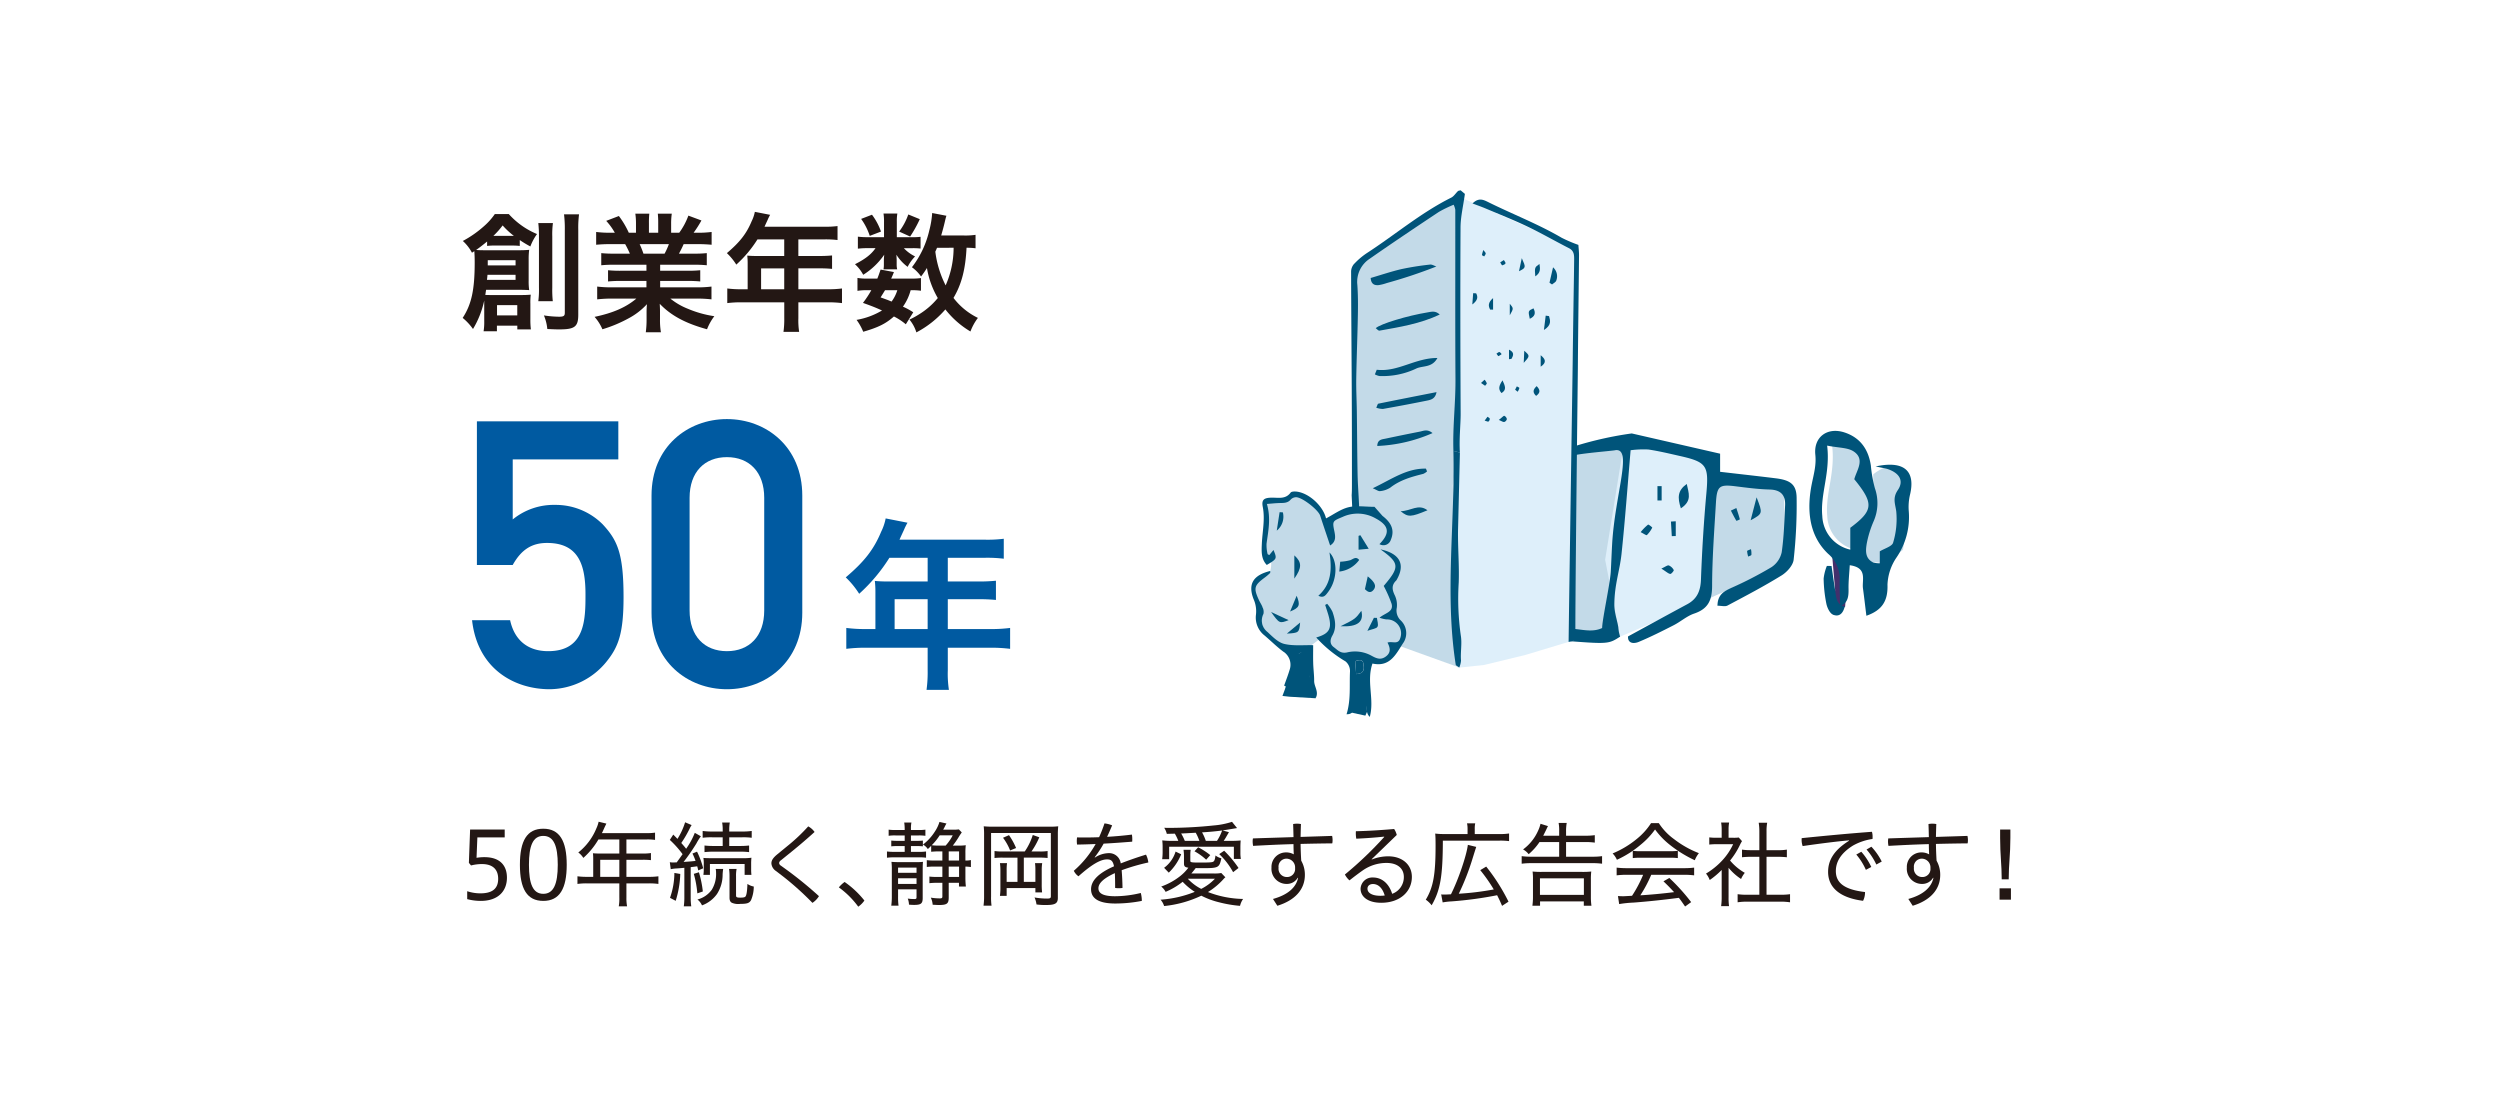 <svg xmlns="http://www.w3.org/2000/svg" xmlns:xlink="http://www.w3.org/1999/xlink" width="670" height="300" viewBox="0 0 670 300">
  <rect x="0" y="0" width="670" height="300" fill="#808080" stroke="none"/>
  <defs>
    <clipPath id="clip-img_pac01-sp">
      <rect width="670" height="300"/>
    </clipPath>
  </defs>
  <g id="img_pac01-sp" clip-path="url(#clip-img_pac01-sp)">
    <rect width="670" height="300" fill="#fff"/>
    <rect id="長方形_19" data-name="長方形 19" width="670" height="300" fill="#fff"/>
    <g id="グループ_578" data-name="グループ 578" transform="translate(-40.427 -1189.496)">
      <g id="グループ_581" data-name="グループ 581">
        <g id="グループ_578-2" data-name="グループ 578">
          <path id="パス_2262" data-name="パス 2262" d="M457.829,1360.268l16.787-.147,2.041-51.177-16.3,2.543Z" fill="#c3dae8"/>
          <path id="パス_2263" data-name="パス 2263" d="M496.681,1350.688l22.353-10.112-.532-19.692-20.224-2.661Z" fill="#c3dae8"/>
          <path id="パス_2264" data-name="パス 2264" d="M474.616,1360.121l22.065-9.433,2.129-36.723-22.885-7.451-5.322,33Z" fill="#deeffa"/>
          <path id="パス_2265" data-name="パス 2265" d="M531.275,1336.318l.962,11.3-.552,6.607,3.227-2.14,1.153-13.109Z" fill="#43306c"/>
          <path id="パス_2266" data-name="パス 2266" d="M542.452,1316.627s4.789-4.258,8.515-1.065-.532,8.516-.532,8.516l1.064,4.79-1.064,7.983-4.889,3.61-4.159-.417-3.751-3.237,2.687-5.811,2.661-5.854-.532-3.725Z" fill="#c3dae8"/>
          <path id="パス_2267" data-name="パス 2267" d="M531.431,1308.92c.9,7.313-1.865,12.872-1.3,18.882a9.606,9.606,0,0,0,7.507,9.005v-5.859c6.211-4.649,6.389-6.482,1.07-13.018.6-2.348,2.979-5.324-.141-7.428C536.955,1309.415,534.523,1309.548,531.431,1308.92Z" fill="#c3dae8"/>
          <path id="パス_2268" data-name="パス 2268" d="M458.544,1331.826c.068-2.012.152-3.331,0-7.867l.452-7.189c-.068-2.238-.539-5.19-.25-6.456a94.9,94.9,0,0,1,18.994-4.657l23.676,5.427v4.855c5.143.6,10.026,1.137,14.9,1.741,3.953.489,5.553,1.645,5.607,5.222a132.352,132.352,0,0,1-.8,16.595c-.17,1.53-1.788,3.323-3.226,4.211-4.7,2.9-9.61,5.48-14.5,8.073-.649.344-1.639.047-2.689.047.051-3.028,1.8-3.9,3.811-4.822a98.648,98.648,0,0,0,10.663-5.511,6.421,6.421,0,0,0,2.74-3.99c.6-4.152.722-8.38.912-12.583.126-2.791-1.217-4.157-4.153-4.233-3.048-.079-6.094-.489-9.127-.867-4.314-.538-4.988-.1-5.255,4.391-.443,7.455-1.01,14.918-1.026,22.379-.009,3.829-1.126,6.1-4.815,7.343-1.954.659-3.607,2.162-5.48,3.12-3.065,1.569-6.15,3.12-9.322,4.449-1.615.677-3.018.276-2.921-1.439,5.513-3,10.683-5.846,15.878-8.638,2.66-1.43,3.556-3.593,3.669-6.589.288-7.646.741-15.3,1.434-22.914s.191-8.588-7.076-10.223c-2.8-.631-5.6-1.311-8.44-1.738a26.178,26.178,0,0,0-4.768.195c-.818,9.538-1.474,18.678-2.437,27.786-.479,4.528-1.91,8.243-1.923,13.642-.005,2.1.74,4.1,1.054,5.968a10.452,10.452,0,0,0,.488,2.567c-3.115,1.989-3.117,2.014-15.072,1.093-1.093-.084-2.141-.75-3.985-1.432,4.934-3.994,9.735.166,14.244-1.978,0-2.172,2.136-11.893,2.317-15.117.139-2.483.221-4.97.366-7.452.791-13.556,5.72-26.184.607-25.042-2.234.3-11.817,1.03-11.829,1.757-.219,12.627-.338,5-.607,17.622-.1,4.762-1.622,22.616-1.977,27.369-.026.34-.792.624-1.483,1.132-1.056-1.284.352-13.5.624-16.21Z" fill="#00547a"/>
          <path id="パス_2269" data-name="パス 2269" d="M533.58,1352.089c-.05-2.274-.165-4.549-.133-6.821a8.755,8.755,0,0,0-3.071-7.343c-5.327-5.041-5.742-12.131-4.357-18.905.532-2.6,1.2-4.9.915-7.657-.493-4.767,3.237-7.459,7.781-5.982,4.263,1.386,6.435,4.527,7.1,8.847a35.39,35.39,0,0,0,1.078,6.107,12.053,12.053,0,0,1-.358,8.918,28.1,28.1,0,0,0-1.832,5.976c-.3,1.837-.46,3.935,1.734,5a6.171,6.171,0,0,0,1.772.229v-3.2c1.3-.8,3.3-1.329,3.573-2.329a21.853,21.853,0,0,0,.845-8.353c-.271-2.061-1.055-3.57.413-5.733,1.685-2.481.445-4.519-2.565-5.586-.717-.254-1.494-.342-3.385-.757,7.784-1.674,10.731,1.307,9.21,7.621a14.224,14.224,0,0,0-.321,4.394,19.246,19.246,0,0,1-3.254,12.343,13.855,13.855,0,0,0-2.453,7.337c.143,4.282-1.371,6.831-5.654,8.326-.313-2.522-.585-4.926-.914-7.322-.314-2.286,1.308-5.55-3.542-6.225-.13,2.284-.361,4.3-.327,6.318.035,2.036-.111,3.848-2.349,4.684ZM528.8,1327.8a9.607,9.607,0,0,0,7.507,9.005v-5.859c6.211-4.649,6.389-6.482,1.07-13.018.6-2.348,2.98-5.324-.141-7.428-1.61-1.087-4.042-.954-7.134-1.582C531,1316.233,528.234,1321.792,528.8,1327.8Z" fill="#00547a"/>
          <path id="パス_2270" data-name="パス 2270" d="M534.912,1352.089c-2.484-.533-2.377-2.635-2.675-4.466-.348-2.142-.642-4.293-.959-6.44l-1.251-.022a12.865,12.865,0,0,0-.863,3.388,36.967,36.967,0,0,0,.728,6.738c.228,1.092.918,2.575,1.793,2.942,1.756.736,2.771-.53,3.137-2.254Z" fill="#00547a"/>
          <path id="パス_2271" data-name="パス 2271" d="M490.9,1325.734c3.123-2.073,2.05-4.12,1.579-6.541C490.023,1320.94,489.954,1322.822,490.9,1325.734Z" fill="#00547a"/>
          <path id="パス_2272" data-name="パス 2272" d="M509.594,1328.928c3.29-1.8,3.29-1.8,1.6-6.147C510.542,1325.285,510.16,1326.755,509.594,1328.928Z" fill="#00547a"/>
          <path id="パス_2273" data-name="パス 2273" d="M485.748,1323.628v-3.847l-1.123-.007v3.846Z" fill="#00547a"/>
          <path id="パス_2274" data-name="パス 2274" d="M504.3,1326.336c.479.921.944,1.85,1.476,2.739a3.372,3.372,0,0,0,.935-.4c-.269-1.022-.616-2.023-.946-3.029Z" fill="#00547a"/>
          <path id="パス_2275" data-name="パス 2275" d="M488.241,1329.269q.113,1.953.224,3.906l1.066-.012V1329.2Z" fill="#00547a"/>
          <path id="パス_2276" data-name="パス 2276" d="M480.126,1332.112c.757.374,1.519.922,1.662.791a7.564,7.564,0,0,0,1.442-2.005c.032-.06-.964-.9-1.129-.8A12.8,12.8,0,0,0,480.126,1332.112Z" fill="#00547a"/>
          <path id="パス_2277" data-name="パス 2277" d="M485.67,1341.879c1.386.872,1.867,1.37,2.4,1.43.285.032,1.007-.882.923-1.032a2.67,2.67,0,0,0-1.312-1.242C487.31,1340.915,486.745,1341.4,485.67,1341.879Z" fill="#00547a"/>
          <path id="パス_2278" data-name="パス 2278" d="M509.681,1336.667c-.485.232-1.027.369-1.029.514a6.655,6.655,0,0,0,.289,1.483c.3-.159.822-.274.864-.485A5.292,5.292,0,0,0,509.681,1336.667Z" fill="#00547a"/>
        </g>
        <g id="グループ_579" data-name="グループ 579">
          <path id="パス_2279" data-name="パス 2279" d="M431.286,1242.147l31.207,13.8-.3,105.158-12.9,3.9-11.1,2.7-7.12.758Z" fill="#deeffa"/>
          <path id="パス_2280" data-name="パス 2280" d="M404.28,1358.573l27.23,9.813-1.724-48.822,1.282-8.844.519-1.058-.3-67.515-28.058,18.2-.148,56.218Z" fill="#c3dae8"/>
          <path id="パス_2281" data-name="パス 2281" d="M460.816,1361.535c0-2.752,1.078-73.141,1.1-75.614.049-4.641.125-9.281.194-13.921.063-4.319.147-8.637.188-12.956.012-1.19-.028-2.342-1.365-3.024-3.75-1.912-7.4-4.023-11.2-5.836-3.695-1.765-7.517-3.266-11.292-4.865-1.017-.43-2.062-.793-3.377-1.294,1.617-1.625,2.909-1.006,4.153-.388,6.551,3.254,13.406,5.881,19.744,9.583a38.459,38.459,0,0,0,4.476,1.911c.058.9.18,1.865.171,2.826-.1,10.155-.242,20.31-.317,30.464-.011,1.436-.829,70.789-.636,72.688Z" fill="#00547a"/>
          <path id="パス_2282" data-name="パス 2282" d="M431.683,1310.776c-.268-3.321.217-7.536.2-10.416-.081-16.64-.12-33.28-.031-49.92.016-2.842.718-5.681,1.166-8.98l-1.141-.964c-.333.095-.584.093-.718.217-.613.574-1.088,1.392-1.8,1.747-8.169,4.071-15.106,10.012-22.714,14.931a19.187,19.187,0,0,0-3.42,2.955,3.137,3.137,0,0,0-.7,2c.023,10.248.115,20.5.164,30.746q.062,12.627.053,25.255c0,1.38.016,2.755-.07,3.862l.143,3.223c-.109,12.162,2.653,30.317-.357,33.373,1.54.633,2.226-.357,2.8-1.707,1.32-3.1-.507-23.2-.606-32.393-.152-3.066-.352-5.741-.4-8.42-.1-5.5-.122-11.009-.195-16.513-.038-2.912-.2-5.826-.157-8.736.093-5.725.331-11.446.435-17.171.05-2.7.047-5.4-.147-8.093a7.382,7.382,0,0,1,3.351-6.952c6.111-4.262,12.3-8.407,18.508-12.535a33.129,33.129,0,0,1,3.962-1.923,5.471,5.471,0,0,1,.435,1.336c.019,15.125-.047,30.251.049,45.375.042,6.572-.773,12.7-.551,19.271" fill="#00547a"/>
          <path id="パス_2283" data-name="パス 2283" d="M431.683,1310.776l-1.745-.431c.459,19.261-2.351,38.33.628,57.3.034.215.453.369.944.744a6.334,6.334,0,0,0,.471-1.83c-.193-2.253.314-4.514-.058-6.743a70.062,70.062,0,0,1-.56-14.175c.169-4.628-.245-9.279-.186-13.913Z" fill="#00547a"/>
          <path id="パス_2284" data-name="パス 2284" d="M407.767,1263.995c.1,1.553.924,2.037,2.147,1.911a12.4,12.4,0,0,0,2.179-.556,134.2,134.2,0,0,0,13.283-4.432c-.567-.184-1.16-.581-1.7-.514a76.268,76.268,0,0,0-7.613,1.2C413.289,1262.249,410.576,1263.174,407.767,1263.995Z" fill="#00547a"/>
          <path id="パス_2285" data-name="パス 2285" d="M409.128,1277.447c.344.247.705.716.973.668,5.4-.971,10.845-1.811,16.18-4.317-1.168-1.115-2.232-.753-3.209-.594C417.678,1274.082,410.342,1276.288,409.128,1277.447Z" fill="#00547a"/>
          <path id="パス_2286" data-name="パス 2286" d="M425.413,1294.582c-5.374,1.057-10.491,2.057-15.6,3.1-.185.037-.278.523-.553,1.082a5.651,5.651,0,0,0,1.783.332q5.886-1.039,11.747-2.223C423.879,1296.654,425.091,1296.409,425.413,1294.582Z" fill="#00547a"/>
          <path id="パス_2287" data-name="パス 2287" d="M408.894,1289.832a4.586,4.586,0,0,0,1.188.437,20.924,20.924,0,0,0,9.977-2.041c1.75-.766,4.169-.151,5.6-2.794-5.942-.027-10.641,3.835-16.263,3.153Z" fill="#00547a"/>
          <path id="パス_2288" data-name="パス 2288" d="M422.579,1315.091c-5.193-.126-9.267,2.9-14.255,5.255,1.007.419,1.527.845,1.962.772a6.15,6.15,0,0,0,2.724-.924c2.628-2.063,5.709-2.916,8.848-3.7a3.827,3.827,0,0,0,1.015-.656Z" fill="#00547a"/>
          <path id="パス_2289" data-name="パス 2289" d="M424.349,1305.563c-1.4-1.153-2.432-.582-3.41-.391q-4.587.9-9.159,1.873c-.99.21-2.2.224-2.246,1.972A40.947,40.947,0,0,0,424.349,1305.563Z" fill="#00547a"/>
          <path id="パス_2290" data-name="パス 2290" d="M415.8,1326.5c2.026,1.663,2.729,1.6,7.192-.25C420.539,1324.4,418.548,1326.461,415.8,1326.5Z" fill="#00547a"/>
          <path id="パス_2291" data-name="パス 2291" d="M456.375,1265.739c.4-.355,1.033-.649,1.14-1.076a3.188,3.188,0,0,0-.871-3.523c-.377,1.628-.665,2.875-.954,4.122Z" fill="#00547a"/>
          <path id="パス_2292" data-name="パス 2292" d="M450.406,1274.931c1.372-.634,1.669-1.5.994-2.8C449.946,1272.806,449.946,1272.806,450.406,1274.931Z" fill="#00547a"/>
          <path id="パス_2293" data-name="パス 2293" d="M451.879,1263.563c1.557-1.039,1.281-2.127,1.127-3.326C451.7,1261.16,451.7,1261.16,451.879,1263.563Z" fill="#00547a"/>
          <path id="パス_2294" data-name="パス 2294" d="M448.93,1283.5c-.041.925-.082,1.849-.143,3.244C450.474,1284.875,450.474,1284.875,448.93,1283.5Z" fill="#00547a"/>
          <path id="パス_2295" data-name="パス 2295" d="M443.1,1291.426c-.948,1.442-1.238,2.325-.271,3.418C444.291,1293.929,443.787,1292.964,443.1,1291.426Z" fill="#00547a"/>
          <path id="パス_2296" data-name="パス 2296" d="M448.268,1258.683l-.753,3.507C449.4,1261.223,449.4,1261.223,448.268,1258.683Z" fill="#00547a"/>
          <path id="パス_2297" data-name="パス 2297" d="M454.674,1274.085c-.133,1.074-.265,2.147-.476,3.849,2.1-1.313,1.7-2.525,1.375-3.72Z" fill="#00547a"/>
          <path id="パス_2298" data-name="パス 2298" d="M453.33,1284.694v3.076C455.066,1286.615,454.545,1285.67,453.33,1284.694Z" fill="#00547a"/>
          <path id="パス_2299" data-name="パス 2299" d="M452.253,1292.973c-.9.866-1.218,1.594-.154,2.623C453.276,1294.766,453.255,1294.007,452.253,1292.973Z" fill="#00547a"/>
          <path id="パス_2300" data-name="パス 2300" d="M440.571,1272.481v-3.1c-1.362,1.192-1.321,2.1-.781,3.083Z" fill="#00547a"/>
          <path id="パス_2301" data-name="パス 2301" d="M435.237,1268.065c-.065.844-.129,1.688-.232,3.032,1.5-1.133,1.546-2.005,1.035-2.986Z" fill="#00547a"/>
          <path id="パス_2302" data-name="パス 2302" d="M442.11,1302.039c.694.283,1.1.59,1.455.547a1.054,1.054,0,0,0,.7-.781,1.223,1.223,0,0,0-.682-.867C443.413,1300.87,443.031,1301.327,442.11,1302.039Z" fill="#00547a"/>
          <path id="パス_2303" data-name="パス 2303" d="M444.839,1283.2v2.567c.343-.068.647-.046.7-.152C445.967,1284.8,446.4,1283.94,444.839,1283.2Z" fill="#00547a"/>
          <path id="パス_2304" data-name="パス 2304" d="M445.048,1270.91v3.075C446.091,1272.15,446.091,1272.15,445.048,1270.91Z" fill="#00547a"/>
          <path id="パス_2305" data-name="パス 2305" d="M437.339,1292.131l1.1.758c.16-.234.487-.508.443-.694a3.266,3.266,0,0,0-.589-.933Z" fill="#00547a"/>
          <path id="パス_2306" data-name="パス 2306" d="M438.308,1302.228c.536.137.887.338,1.035.238a.927.927,0,0,0,.339-.765c-.031-.2-.391-.349-.605-.52Z" fill="#00547a"/>
          <path id="パス_2307" data-name="パス 2307" d="M437.986,1256.492a5.9,5.9,0,0,0-.391,1.332c0,.128.389.266.6.4.144-.267.385-.528.4-.8C438.609,1257.217,438.333,1256.995,437.986,1256.492Z" fill="#00547a"/>
          <path id="パス_2308" data-name="パス 2308" d="M441.468,1284.275c.231.285.46.686.549.657a3.674,3.674,0,0,0,.857-.544c-.2-.192-.381-.508-.6-.54S441.8,1284.082,441.468,1284.275Z" fill="#00547a"/>
          <path id="パス_2309" data-name="パス 2309" d="M446.479,1293.932l.687.554a3.843,3.843,0,0,0,.456-1c.017-.109-.442-.3-.682-.446Z" fill="#00547a"/>
          <path id="パス_2310" data-name="パス 2310" d="M442.481,1259.814c.249.385.46.826.533.8.334-.1.778-.267.889-.532.084-.2-.276-.587-.438-.891Z" fill="#00547a"/>
        </g>
        <g id="グループ_580" data-name="グループ 580">
          <path id="パス_2311" data-name="パス 2311" d="M384.769,1374.275l1.725-5.5.539-3.882-.216-1.833,4.1.323,1.078,2.7-.539,4.745.431,2.265,1.116,3.536-6.94-.408-1.941-.216Z" fill="#00547a"/>
          <path id="パス_2312" data-name="パス 2312" d="M401.916,1380.314l1.294-9.706,3.559.108-.324,4.961.343,4.594-.451,1.014Z" fill="#00547a"/>
          <path id="パス_2313" data-name="パス 2313" d="M388.6,1364.614l-4.226-.475s-7.607-4.817-5.566-11.856c-2.421-2.21-4.427-5.587,2.035-9.768a6.946,6.946,0,0,0,.148-3.181c-.971.215-1.726-1.726-1.51-4.853.431-4.638-.755-10.677.108-10.785s3.99.755,4.853.216,2.049-1.725,3.019-1.725a13.718,13.718,0,0,1,5.608,2.588c1.079,1.078,2.481,4.637,2.481,4.637l.97.971s-1.078-1.079,1.079-2.049,9.6-3.344,11.754-1.4,3.128,3.019,3.236,4.421-2.265,4.637-2.265,4.637,2.7.971,3.559,2.8,1.078,5.069.431,5.716-1.941,2.157-1.941,2.157,2.48,7.01,1.294,7.765c2.373,2.156,3.235,4.637,2.373,6.578a8.652,8.652,0,0,1-2.481,3.127l-1.4,2.049s-4.421.863-5.5-.215c-4.313-.863-5.607-.971-7.009-1.294a10.894,10.894,0,0,1-3.883-2.7c-.215-.324-1.294-1.51-1.294-1.51l-3.99,3.019Z" fill="#c3dae8"/>
          <path id="パス_2314" data-name="パス 2314" d="M408.794,1325.325c-2.523,0-4.858-.4-6.966.114-2.132.524-4.039,1.962-6.023,2.989-.775-3.238-4.395-6.677-7.72-7.161-.585-.085-1.519-.092-1.773.25-1.315,1.774-3.116,1.356-4.867,1.352-2.232-.005-2.981.495-2.6,2.459.662,3.392-.115,6.662-.25,9.986-.079,1.952-.215,3.99,1.329,5.589,2.751-1.63,2.769-1.667,1.8-4.015l-1.123,1.369c-.163-.1-.451-.181-.468-.3a10.357,10.357,0,0,1-.271-2.759c.462-3.412,1.211-6.8.092-10.643,1.271-.1,2.252-.206,3.236-.241,1.146-.042,2.294.092,3.172-.963a2.053,2.053,0,0,1,1.367-.6c1.612-.059,6,3.37,6.508,4.945.846,2.607,1.732,5.2,2.662,7.986,1.625-1.006,1.431-2.4,1.126-3.854-.573-2.74-.4-2.688,2.218-3.8a9.694,9.694,0,0,1,8.9.422c3.567,1.922,3.9,3.907.976,6.871a2.068,2.068,0,0,0,3.052-1.169c1.28-3.005-.406-4.976-2.245-6.407Z" fill="#00547a"/>
          <path id="パス_2315" data-name="パス 2315" d="M414.774,1344.814a1.1,1.1,0,0,1-.171.263c-1.272,1.216-1.114,2.455-.376,3.955a6.038,6.038,0,0,1,.541,3.341,3.637,3.637,0,0,0,1.032,3.372,4.712,4.712,0,0,1,.848,5.832c-1.962,2.86-3.471,6.829-8.4,5.748-1.675,4.807.583,9.656-.724,14.3a2.462,2.462,0,0,1-.734-1.355c-.378-2.267-.74-4.538-1.06-6.815-.15-1.06-.48-1.8-2.089-1.453-.109,2.11-.228,4.278-.331,6.447-.061,1.279-.174,2.494-2.007,2.469,1.2-3.875.736-7.722.924-11.507a3.357,3.357,0,0,0-1.213-2.668,33.316,33.316,0,0,1-7.839-6.4c3.593-1.035,4.329-2.423,3.219-6.148-.257-.862-.547-1.715-.821-2.573l.532-.309a10.084,10.084,0,0,1,1.431,2.157c.726,2.1,1.164,4.271-.048,6.381-.659,1.147-.691,2.294.4,3.09,1.066.779,1.835,1.853,3.755,1.358a9.109,9.109,0,0,1,6.423.974c1.3.707,2.4,1.163,3.747.18,1.487-1.082,1.157-2.4.464-3.742,1.263-.463,2.815.675,3.407-1.158a3.751,3.751,0,0,0-3.675-5.052,9.255,9.255,0,0,1-1.874-.451c1.48-1.295,3.851-1.512,3.23-3.76a34.281,34.281,0,0,0-2.106-4.764c4.33-5.079,4.306-6.092-.866-9.8C415.669,1337.857,417.063,1340.805,414.774,1344.814Zm-8.959,22.554c-.156-1.177-1.053-1.061-2.193-.683.076,1.05.156,2.149.251,3.468C406.276,1370.021,405.973,1368.565,405.815,1367.368Z" fill="#00547a"/>
          <path id="パス_2316" data-name="パス 2316" d="M380.847,1342.515c-4.592,1.132-6.035,3.52-4.456,7.558a7.992,7.992,0,0,1,.625,4.227,6.089,6.089,0,0,0,2.36,5.547c1.666,1.434,3.254,2.969,5,4.292a4.191,4.191,0,0,1,1.636,4.97c-.409,1.38-.941,2.724-1.434,4.129,1.06.7,1.688-.049,1.875-.806.469-1.913.66-3.893,1.089-5.818a3.247,3.247,0,0,1,1.06-2c1.2-.688,2.307.2,2.444,1.839.183,2.185.177,4.393.47,6.561a9.342,9.342,0,0,0,1.485,3.61c.984-1.688-.39-3.091-.38-4.641.011-1.567-.208-3.134-.254-4.7-.048-1.644-.01-3.291-.01-4.874-2.582-.069-5.269.246-7.742-.341-1.667-.4-3.149-1.94-4.5-3.2a3.876,3.876,0,0,1-1.088-4.835,2.684,2.684,0,0,0-.22-1.746c-.24-.685-.675-1.3-.982-1.964-1.487-3.224-1.3-3.925,1.538-6.03a14.642,14.642,0,0,0,1.426-1.207C380.9,1342.982,380.834,1342.708,380.847,1342.515Z" fill="#00547a"/>
          <path id="パス_2317" data-name="パス 2317" d="M396.721,1337.549c.688,4.5.549,8.466-2.978,11.607,1.393.708,1.947-.135,2.465-.8a10.045,10.045,0,0,0,1.275-2.13C398.8,1343.178,398.616,1339.453,396.721,1337.549Z" fill="#00547a"/>
          <path id="パス_2318" data-name="パス 2318" d="M399.6,1340.038c-.059.644-.141,1.533-.242,2.641a7.614,7.614,0,0,0,5.331-3.117c-.863-1.033-1.561-.262-2.381.063A12.639,12.639,0,0,1,399.6,1340.038Z" fill="#00547a"/>
          <path id="パス_2319" data-name="パス 2319" d="M399.7,1357.332c4.584.241,6.3-1.183,5.568-4.142C403.66,1355.359,403.66,1355.359,399.7,1357.332Z" fill="#00547a"/>
          <path id="パス_2320" data-name="パス 2320" d="M387.31,1344.563c2.059-2.956,2.056-4.345,0-6.23Z" fill="#00547a"/>
          <path id="パス_2321" data-name="パス 2321" d="M406.985,1343.957c-.288,1.3-.521,2.349-.762,3.438.71.72,1.495,1.2,2.311.194C409.37,1346.56,408.954,1345.57,406.985,1343.957Z" fill="#00547a"/>
          <path id="パス_2322" data-name="パス 2322" d="M407.239,1336.563,405,1332.93l-.481.177v3.706Z" fill="#00547a"/>
          <path id="パス_2323" data-name="パス 2323" d="M383.361,1326.755q-.381,2.474-.763,4.948a4.811,4.811,0,0,0,1.637-4.894Z" fill="#00547a"/>
          <path id="パス_2324" data-name="パス 2324" d="M386.169,1353.386c2.557-1.049,2.79-1.695,1.763-4.228Z" fill="#00547a"/>
          <path id="パス_2325" data-name="パス 2325" d="M408.634,1355.071c-.466.933-.933,1.865-1.745,3.489,1.321-.49,2.408-.567,2.7-1.091.328-.58-.067-1.569-.147-2.38Z" fill="#00547a"/>
          <path id="パス_2326" data-name="パス 2326" d="M381.078,1353.516c2.242,3.11,2.242,3.11,4.7,2.18Z" fill="#00547a"/>
          <path id="パス_2327" data-name="パス 2327" d="M385.3,1359.308c3.248-.194,3.306-.248,3.562-2.974Z" fill="#00547a"/>
          <path id="パス_2328" data-name="パス 2328" d="M403.873,1370.153c2.4-.132,2.1-1.588,1.942-2.785-.156-1.177-1.053-1.061-2.193-.683C403.7,1367.735,403.778,1368.834,403.873,1370.153Z" fill="#00547a"/>
        </g>
      </g>
      <g id="グループ_583" data-name="グループ 583">
        <g id="グループ_582" data-name="グループ 582">
          <path id="パス_2329" data-name="パス 2329" d="M165.637,1428.339a11.278,11.278,0,0,0,3.5.575c2.9,0,4.8-1,4.8-3.9,0-2.6-1.55-3.949-4.349-3.949a11.711,11.711,0,0,0-2.924.375l-.576-.7.326-8.923h9.272v2.1h-7.323l-.225,5.473a12.389,12.389,0,0,1,2.125-.175c4.149,0,6.023,2.225,6.023,5.5,0,3.674-2.449,6.223-7,6.223a14.39,14.39,0,0,1-3.649-.474Z" fill="#231714"/>
          <path id="パス_2330" data-name="パス 2330" d="M179.762,1421.266c0-6.474,1.9-9.673,6.273-9.673s6.274,3.274,6.274,9.673c0,6.373-1.9,9.672-6.274,9.672S179.762,1427.714,179.762,1421.266Zm10.147,0c0-5.1-1.1-7.748-3.874-7.748-2.8,0-3.849,2.649-3.849,7.748s1.05,7.773,3.849,7.773C188.81,1429.039,189.909,1426.364,189.909,1421.266Z" fill="#231714"/>
          <path id="パス_2331" data-name="パス 2331" d="M199.41,1419.591a12.563,12.563,0,0,0-.075-1.424c.525.049,1.05.074,1.725.074h5.349v-3.774h-5.6a20.174,20.174,0,0,1-4.049,4.949,5.052,5.052,0,0,0-1.35-1.45,15.987,15.987,0,0,0,4.849-6.473,8.214,8.214,0,0,0,.6-1.775l2.075.5c-.125.275-.176.375-.326.675-.15.325-.15.325-.525,1.15a6.6,6.6,0,0,1-.349.725h11.972a13.6,13.6,0,0,0,2.274-.125v1.949a14.156,14.156,0,0,0-2.274-.125h-5.4v3.774h4.3a14.162,14.162,0,0,0,2.274-.125v1.9a18.181,18.181,0,0,0-2.249-.1h-4.324v4.574h6.048a17.52,17.52,0,0,0,2.525-.15v2.049a18.428,18.428,0,0,0-2.525-.15h-6.048v3.774a11.785,11.785,0,0,0,.175,2.375h-2.224a12.1,12.1,0,0,0,.15-2.4v-3.749h-8.7a18.663,18.663,0,0,0-2.524.15v-2.049a17.749,17.749,0,0,0,2.524.15h1.7Zm7,4.9v-4.574h-5.124v4.574Z" fill="#231714"/>
          <path id="パス_2332" data-name="パス 2332" d="M219.937,1420.566a5.157,5.157,0,0,0,.874.075c.15,0,.7-.025.975-.025.85-1.175.85-1.175,1.574-2.2a26.53,26.53,0,0,0-3.423-3.825l.924-1.424c.675.674.8.8,1.125,1.15a18.05,18.05,0,0,0,2.049-4.45l1.75.75a6.736,6.736,0,0,0-.475.825,30.1,30.1,0,0,1-2.3,3.974c.6.675.874,1,1.3,1.55a19.6,19.6,0,0,0,2.324-4.274l1.624.925a16.423,16.423,0,0,0-1.224,1.974,53.787,53.787,0,0,1-3.4,4.9c1.949-.125,2.4-.175,3.2-.275a16.889,16.889,0,0,0-.825-1.975l1.224-.5a22.991,22.991,0,0,1,1.65,4.45l-1.324.574c-.125-.525-.15-.675-.275-1.1-.6.074-.825.125-1.75.225v8.048a16.641,16.641,0,0,0,.15,2.449h-2a17.138,17.138,0,0,0,.149-2.449v-7.873c-1.024.1-1.649.149-2.074.174a10.249,10.249,0,0,0-1.574.2Zm2.8,3.149a26.506,26.506,0,0,1-1.225,7.2l-1.525-.8a20.266,20.266,0,0,0,1.175-6.673Zm5-.45a28.515,28.515,0,0,1,1.05,5.149l-1.474.5a27.105,27.105,0,0,0-.95-5.224Zm6.5-.9a14.193,14.193,0,0,0-.15,1.575,9.475,9.475,0,0,1-1.525,5.174,8.566,8.566,0,0,1-4,3.024,4.075,4.075,0,0,0-1.225-1.574,6.86,6.86,0,0,0,3.85-2.625,8.016,8.016,0,0,0,1.149-4.474,5.08,5.08,0,0,0-.1-1.1Zm-2.949-8.472a17.71,17.71,0,0,0-2.55.124v-1.824a17.336,17.336,0,0,0,2.575.15h2.8v-.45a10.636,10.636,0,0,0-.15-1.949h2.049a10.831,10.831,0,0,0-.15,1.974v.425h3.475a16.948,16.948,0,0,0,2.549-.15v1.824a17.121,17.121,0,0,0-2.525-.124h-3.5v2.324h2.9a20.285,20.285,0,0,0,2.424-.125v1.774a20.179,20.179,0,0,0-2.424-.125h-7.1a21.162,21.162,0,0,0-2.425.125v-1.774a20.154,20.154,0,0,0,2.45.125h2.424v-2.324Zm-2.35,10.072a10.9,10.9,0,0,0,.1-1.625v-1.274a8.919,8.919,0,0,0-.1-1.65c.5.05,1.1.075,2.3.075h8.049a15.956,15.956,0,0,0,2.524-.125,15.119,15.119,0,0,0-.075,1.625v1.45a11.5,11.5,0,0,0,.075,1.524h-1.825v-2.924h-9.3v2.924Zm8.9-1.6a8.927,8.927,0,0,0-.15,1.975v5.149c0,.45.225.575,1.125.575.75,0,1.174-.076,1.349-.25.325-.3.5-1.35.575-3.425a4.475,4.475,0,0,0,1.7.7,9.31,9.31,0,0,1-.725,3.624c-.425.8-1.025,1.024-2.874,1.024a4.325,4.325,0,0,1-2.275-.3c-.425-.224-.624-.65-.624-1.374v-5.724a13.646,13.646,0,0,0-.125-1.975Z" fill="#231714"/>
          <path id="パス_2333" data-name="パス 2333" d="M251.409,1416.267a48.089,48.089,0,0,0,5.624-5.3,4.879,4.879,0,0,1,1.7,1.5c-1.924,1.749-3.849,3.4-6,5.149l-3.025,2.449a.994.994,0,0,0-.474.725.918.918,0,0,0,.474.7l1.9,1.374a104.911,104.911,0,0,1,8.3,6.8,5.711,5.711,0,0,1-1.749,1.8,78.1,78.1,0,0,0-7.824-7.048l-1.924-1.475a2.684,2.684,0,0,1-1.25-2.049c0-.725.325-1.375,1.475-2.35Z" fill="#231714"/>
          <path id="パス_2334" data-name="パス 2334" d="M266.786,1425.864a24.887,24.887,0,0,1,5.3,4.975,6.476,6.476,0,0,1-1.649,1.649,23.208,23.208,0,0,0-5.2-5.174A7.818,7.818,0,0,1,266.786,1425.864Z" fill="#231714"/>
          <path id="パス_2335" data-name="パス 2335" d="M282.885,1411.643a12.043,12.043,0,0,0-.125-1.7h1.925a8.235,8.235,0,0,0-.125,1.674v.325h2.024a12.622,12.622,0,0,0,1.85-.1v1.65a12.153,12.153,0,0,0-1.775-.1h-2.1v1.449h1.6a12.3,12.3,0,0,0,1.6-.075v1.55a14.782,14.782,0,0,0-1.625-.075H284.56v1.55h2.249a11.064,11.064,0,0,0,1.8-.1v1.674a11.567,11.567,0,0,0-1.849-.1H280.11a14.309,14.309,0,0,0-1.974.1v-1.674a13.469,13.469,0,0,0,1.949.1h2.8v-1.55h-1.95a14.333,14.333,0,0,0-1.649.075v-1.55a13.624,13.624,0,0,0,1.674.075h1.925v-1.449H280.41a11.206,11.206,0,0,0-1.824.1v-1.65a13.213,13.213,0,0,0,1.874.1h2.425Zm-1.775,18.171a16.336,16.336,0,0,0,.125,2.4h-1.949a18.007,18.007,0,0,0,.15-2.524v-7a16.321,16.321,0,0,0-.1-2.225,18.78,18.78,0,0,0,2,.075h4.349a13.637,13.637,0,0,0,2.1-.075c-.051.55-.076,1.124-.076,2.349v7.349c0,1.474-.449,1.849-2.3,1.849a12.783,12.783,0,0,1-1.374-.075,5.345,5.345,0,0,0-.326-1.624,11.586,11.586,0,0,0,1.775.125c.475,0,.575-.1.575-.525v-2.075H281.11Zm4.949-6.4v-1.4H281.11v1.4Zm0,2.974v-1.524H281.11v1.524Zm11.147-10.272a13.691,13.691,0,0,0,2.05-.1,15.615,15.615,0,0,0-.1,2.1v2a6.1,6.1,0,0,0,1.474-.125v1.874a10.794,10.794,0,0,0-1.474-.125v2.975a21.661,21.661,0,0,0,.125,2.375h-1.85v-1h-2.749v3.949c0,1.649-.475,2-2.674,2-.2,0-.75-.025-1.625-.075a5.338,5.338,0,0,0-.5-1.9,14.863,14.863,0,0,0,2.374.2c.6,0,.725-.1.725-.549v-3.624h-1.5a16.11,16.11,0,0,0-1.975.1v-1.775a14.956,14.956,0,0,0,1.925.1h1.549v-2.775h-2.224a16.607,16.607,0,0,0-1.949.1v-1.824a13.967,13.967,0,0,0,1.924.1h2.249v-2.449h-1.1c-.7,0-1.35.049-1.9.1v-1.6a10.205,10.205,0,0,1-.9.875,3.57,3.57,0,0,0-1.3-1.2,13.369,13.369,0,0,0,3.2-3.5,9.791,9.791,0,0,0,1.225-2.574l1.874.425a9.822,9.822,0,0,0-.525,1c-.1.2-.175.325-.35.65h2.7a8.983,8.983,0,0,0,1.5-.075l.775.825a15.553,15.553,0,0,0-.95,1.45,24.576,24.576,0,0,1-1.449,2.074Zm-3.349,0a12.628,12.628,0,0,0,1.9-2.749h-3.5a15.349,15.349,0,0,1-2.124,2.649,11.939,11.939,0,0,0,1.775.1Zm3.6,1.55h-2.774v2.449h2.774Zm0,6.848v-2.775h-2.774v2.775Z" fill="#231714"/>
          <path id="パス_2336" data-name="パス 2336" d="M304.161,1413.168a19.083,19.083,0,0,0-.1-2.225,22.083,22.083,0,0,0,2.5.1h15.146a17.516,17.516,0,0,0,2.324-.1,21.1,21.1,0,0,0-.1,2.35v16.82c0,1.5-.7,1.925-3.174,1.925a17.229,17.229,0,0,1-2.549-.15,6.684,6.684,0,0,0-.525-1.875,18.936,18.936,0,0,0,3.374.3c.8,0,1-.125,1-.625v-16.946H306.036v16.971a15.026,15.026,0,0,0,.125,2.5h-2.15a18.388,18.388,0,0,0,.15-2.549Zm10.9,4.524a16.215,16.215,0,0,0,2.149-4.424l1.75.625a20.592,20.592,0,0,1-2.1,3.8h2.124a12.469,12.469,0,0,0,2.2-.125v1.874a17.811,17.811,0,0,0-2.2-.1h-4.173v6.5h3.1v-3.1a13.979,13.979,0,0,0-.1-1.924h1.924a11.821,11.821,0,0,0-.125,2.024v3.625a17.592,17.592,0,0,0,.1,2.2h-1.8v-1.175h-7.7v2.1h-1.8a16.023,16.023,0,0,0,.125-2.475v-4.249a13.886,13.886,0,0,0-.125-2.049h1.9a13.424,13.424,0,0,0-.1,1.949v3.075h2.9v-6.5H309.16a17.811,17.811,0,0,0-2.2.1v-1.874a13.363,13.363,0,0,0,2.2.125Zm-4.225-4.374a18.165,18.165,0,0,1,1.9,3.449l-1.6.65a14.15,14.15,0,0,0-1.9-3.4Z" fill="#231714"/>
          <path id="パス_2337" data-name="パス 2337" d="M333.885,1419.316a6.911,6.911,0,0,1,3.574-1.175,3.134,3.134,0,0,1,3.324,2.75c2.175-.85,4.549-1.675,6.773-2.35a6.236,6.236,0,0,1,.625,2.1,54.383,54.383,0,0,0-7.148,2.074c.125,1.55.2,3,.225,4.749a6.251,6.251,0,0,1-1,.075,6.16,6.16,0,0,1-.975-.075c0-1.649-.025-2.824-.075-3.974-3.174,1.475-4.4,2.774-4.4,4.074,0,1.35,1.249,2.125,4.5,2.125a29.9,29.9,0,0,0,6.849-.875,7.641,7.641,0,0,1,.275,1.949v.175a37.353,37.353,0,0,1-7.1.7c-4.6,0-6.5-1.449-6.5-3.824,0-2.049,1.575-4.149,6.148-6.148-.3-1.525-.849-1.85-1.874-1.85-1.6,0-3.849,1.125-7.648,4.524a3.769,3.769,0,0,1-1.25-1.475,26.829,26.829,0,0,0,5.849-7.173c-1.675.075-3.325.125-4.974.15a6.406,6.406,0,0,1-.075-.975,6.317,6.317,0,0,1,.075-.949c.725.025,1.424.025,2.149.025q1.875,0,3.749-.076a36.793,36.793,0,0,0,1.45-3.7,7.453,7.453,0,0,1,2.049.525c-.424,1.024-.924,2.149-1.349,3.074,2.2-.125,4.449-.325,6.648-.6a7.293,7.293,0,0,1,.1,1.275,5.431,5.431,0,0,1-.025.624c-2.549.2-5.1.4-7.648.525a28.907,28.907,0,0,1-2.4,3.649Z" fill="#231714"/>
          <path id="パス_2338" data-name="パス 2338" d="M368.832,1424.615a3.148,3.148,0,0,0-.55.525,18.629,18.629,0,0,1-4.124,3.424,27.234,27.234,0,0,0,9.423,1.85,5.416,5.416,0,0,0-.825,1.849,33.181,33.181,0,0,1-5.7-.975,21.065,21.065,0,0,1-4.674-1.749,30.172,30.172,0,0,1-9.973,2.774,4.739,4.739,0,0,0-.95-1.7,30.077,30.077,0,0,0,9.173-2.1,16.325,16.325,0,0,1-3.249-2.7,19.551,19.551,0,0,1-4.574,2.7,4.523,4.523,0,0,0-1.175-1.424,17.713,17.713,0,0,0,5.149-2.85,11.954,11.954,0,0,0,2.124-2.2c-.95-.125-1.174-.375-1.174-1.175v-1.85a11.809,11.809,0,0,0-.125-1.774h1.924a9.551,9.551,0,0,0-.1,1.524v1.425c0,.425.275.475,2.674.475,2.35,0,3.15-.05,3.45-.225.35-.2.475-.575.625-1.675a4.136,4.136,0,0,0,1.574.75c-.574,2.574-.725,2.65-5.3,2.65-.549,0-.874,0-1.574-.026-.7.9-.85,1.075-1.175,1.45h5.924a10.273,10.273,0,0,0,2.1-.125Zm-15.7-11.647a5.165,5.165,0,0,0-.7-1.625c.7.025,1.15.025,1.55.025a115.764,115.764,0,0,0,11.7-.65,21.166,21.166,0,0,0,4.923-.975l1.35,1.675c-1.949.325-3.249.55-3.9.625l1.725.475c-.85,1.474-.925,1.624-1.4,2.324h1.825a24.571,24.571,0,0,0,2.724-.1c-.05.575-.075,1.125-.075,1.9v1.449a8.468,8.468,0,0,0,.125,1.6h-1.875v-3.274H353.761v3.349h-1.875a14.456,14.456,0,0,0,.125-1.775v-1.374a15.311,15.311,0,0,0-.1-1.9,21.336,21.336,0,0,0,2.924.125h1.375a12.451,12.451,0,0,0-.925-1.924Zm-.725,9.1a8.417,8.417,0,0,0,3.074-4.35l1.5.726a14.085,14.085,0,0,1-3.324,4.923Zm9.448-7.224a12.239,12.239,0,0,0-.975-2.174c-3.124.175-3.124.175-3.9.2a14.471,14.471,0,0,1,.974,1.974Zm-3.1,10.148a12.617,12.617,0,0,0,3.6,2.724,13.393,13.393,0,0,0,3.675-2.724Zm4.924-5.1a15.228,15.228,0,0,0-3.124-2.249l.975-1.075a18.245,18.245,0,0,1,3.249,2.1Zm2.9-5.049a12.519,12.519,0,0,0,1.374-2.774c-1.924.25-3.349.375-5.374.5a12.4,12.4,0,0,1,1,2.274Zm4.323,8.4a19.493,19.493,0,0,0-3.723-4.849l1.324-.9a28.784,28.784,0,0,1,3.849,4.623Z" fill="#231714"/>
          <path id="パス_2339" data-name="パス 2339" d="M388.209,1424.74a3.335,3.335,0,0,1-2.949,1.649,4.047,4.047,0,0,1-4.074-4.374,3.877,3.877,0,0,1,3.8-4.073,4.122,4.122,0,0,1,2.175.524c-.05-.9-.075-1.849-.075-2.749-3.6.1-7.273.275-10.822.475a6.042,6.042,0,0,1-.125-1.175,4.582,4.582,0,0,1,.075-.824c3.474-.125,7.173-.226,10.872-.351-.024-1.1-.05-2.324-.1-3.5a4.676,4.676,0,0,1,1.05-.1,4.982,4.982,0,0,1,1.05.1c-.051,1.125-.075,2.35-.1,3.45,2.875-.1,5.724-.175,8.449-.275a5.28,5.28,0,0,1,.125,1.1,5.464,5.464,0,0,1-.076.9c-2.7.025-5.548.075-8.5.15.026,1.525.076,3,.175,4.5a7.6,7.6,0,0,1,.976,3.8c0,4.024-2.8,6.874-7.374,8.273l-1.174-1.824c4-1.1,6.2-3.1,6.723-5.649Zm-2.9-.2a2.15,2.15,0,0,0,2.2-2.374,2.346,2.346,0,0,0-2.324-2.55,2.135,2.135,0,0,0-2.1,2.425A2.219,2.219,0,0,0,385.31,1424.54Z" fill="#231714"/>
          <path id="パス_2340" data-name="パス 2340" d="M408.084,1419.841a11.814,11.814,0,0,1,4.424-.85c3.624,0,6.3,2.15,6.3,5.524,0,3.824-3.075,6.923-8.224,6.923-3.549,0-5.523-1.624-5.523-3.774a3.155,3.155,0,0,1,3.324-3c2.4,0,4.274,1.625,5.148,4.374a4.748,4.748,0,0,0,3.125-4.524c0-2.224-1.65-3.749-4.624-3.749a11.056,11.056,0,0,0-6.348,1.974c-1.25.875-2.525,1.85-3.6,2.7a5.284,5.284,0,0,1-1.226-1.575,98.058,98.058,0,0,0,10.548-10.072l-.05-.076c-2.349.25-4.723.425-7.448.55a8.506,8.506,0,0,1-.125-1.374,5.228,5.228,0,0,1,.025-.625c3.149-.075,6.523-.275,10.248-.6a5.039,5.039,0,0,1,.7,1.6l-6.724,6.5Zm.3,6.574c-.925,0-1.475.524-1.475,1.249,0,1.125,1.225,1.9,3.449,1.9a8.2,8.2,0,0,0,1.175-.075C410.908,1427.389,409.733,1426.415,408.384,1426.415Z" fill="#231714"/>
          <path id="パス_2341" data-name="パス 2341" d="M433.734,1411.643a6.463,6.463,0,0,0-.149-1.5h2.2a6.749,6.749,0,0,0-.125,1.525v1.35h6.5a14.851,14.851,0,0,0,2.7-.15v2.049a17.531,17.531,0,0,0-2.7-.125H427.111c-.025,9.548-.674,13.3-3,17.321a7.035,7.035,0,0,0-1.575-1.5c2-3.3,2.625-6.7,2.625-14.471,0-1.7-.025-2.474-.1-3.249a18.484,18.484,0,0,0,2.5.125h6.172Zm-7.073,17.546a3.658,3.658,0,0,0,.75.05c.4,0,1.125-.025,1.875-.075,1.974-3.9,4.2-10.448,4.524-13.247l2.249.55c-.225.675-.225.675-1.075,3.4a65.231,65.231,0,0,1-3.6,9.148,75.91,75.91,0,0,0,9.373-1.15,44.333,44.333,0,0,0-3.624-5.173l1.6-.951a52.08,52.08,0,0,1,5.974,9.4l-1.725,1.125c-.549-1.3-.774-1.75-1.325-2.849a101.926,101.926,0,0,1-12.172,1.649,18.623,18.623,0,0,0-2.423.275Z" fill="#231714"/>
          <path id="パス_2342" data-name="パス 2342" d="M453.011,1415.167a15.884,15.884,0,0,1-2.9,3.25,5.026,5.026,0,0,0-1.5-1.275,12.464,12.464,0,0,0,3.95-4.849,9.64,9.64,0,0,0,.724-2.025l2,.625c-.2.375-.2.375-.524,1.075-.151.3-.3.6-.75,1.5h4.274v-1.149a11.006,11.006,0,0,0-.15-2.274h2.175a11.71,11.71,0,0,0-.175,2.324v1.1h5.148a17.425,17.425,0,0,0,2.549-.149v2a16.8,16.8,0,0,0-2.524-.15h-5.173v3.924h7.073a17.567,17.567,0,0,0,2.574-.15v2.025a18.8,18.8,0,0,0-2.574-.15H450.837a19.991,19.991,0,0,0-2.6.15v-2.025a18.659,18.659,0,0,0,2.549.15h7.5v-3.924Zm-1.9,17.071a17.864,17.864,0,0,0,.151-2.574v-4.449a16.192,16.192,0,0,0-.1-2.15,21.718,21.718,0,0,0,2.425.1h10.872a21.718,21.718,0,0,0,2.425-.1,16.682,16.682,0,0,0-.1,2.15v4.474a16.7,16.7,0,0,0,.151,2.549h-2.05v-1.175H453.161v1.175Zm2.025-2.924h11.772v-4.424H453.136Z" fill="#231714"/>
          <path id="パス_2343" data-name="パス 2343" d="M484.984,1410.093a16.213,16.213,0,0,0,4.1,4.3,26.471,26.471,0,0,0,6.648,3.749,7.261,7.261,0,0,0-1.1,1.9,33.527,33.527,0,0,1-6.649-4.1,20.865,20.865,0,0,1-4-4.149,20.74,20.74,0,0,1-3.749,4,27.471,27.471,0,0,1-6.473,4.124,5.982,5.982,0,0,0-1.15-1.7,25.523,25.523,0,0,0,6.4-3.824,17.932,17.932,0,0,0,3.9-4.3Zm-8.472,13.847a21.031,21.031,0,0,0-2.825.15v-2.075a21.8,21.8,0,0,0,2.825.151h15.121a20.979,20.979,0,0,0,2.824-.151v2.075a21.026,21.026,0,0,0-2.824-.15H482.96a34.936,34.936,0,0,1-2.925,5.5c2.275-.125,5.9-.45,9.048-.85-1.249-1.35-1.725-1.825-2.849-2.9l1.575-.9a53.336,53.336,0,0,1,5.848,6.473l-1.625,1.175c-.849-1.224-1.149-1.675-1.674-2.325-4.149.55-8.448,1-12.122,1.275a30.82,30.82,0,0,0-3.874.4l-.325-2.149c.5.025.925.05,1.3.05.35,0,.35,0,2.475-.125a33.109,33.109,0,0,0,2.973-5.624Zm1.5-6.423a14.174,14.174,0,0,0,2,.1h7.972a15.55,15.55,0,0,0,2.1-.1v1.949a16.353,16.353,0,0,0-2.1-.1h-8a15.011,15.011,0,0,0-1.974.1Z" fill="#231714"/>
          <path id="パス_2344" data-name="パス 2344" d="M503.686,1429.914a15.89,15.89,0,0,0,.125,2.424h-2.124a16.8,16.8,0,0,0,.149-2.449v-7.249a21.392,21.392,0,0,1-3.2,2.7,6.253,6.253,0,0,0-1-1.725,19.542,19.542,0,0,0,4.4-3.574,16.542,16.542,0,0,0,2.874-4.3h-4.4a16.981,16.981,0,0,0-2,.1v-1.924a16.491,16.491,0,0,0,1.925.1h1.4v-2.2a10.633,10.633,0,0,0-.149-1.874h2.149a9.882,9.882,0,0,0-.15,1.9v2.174h1.325a8.729,8.729,0,0,0,1.4-.074l.875.974a10.582,10.582,0,0,0-.55,1,20.474,20.474,0,0,1-2.649,4.2,14.472,14.472,0,0,0,3.949,3.3,6.922,6.922,0,0,0-1,1.65,15.067,15.067,0,0,1-3.349-3Zm10.172-.625h3.6a17.846,17.846,0,0,0,2.7-.15v2.174a16.93,16.93,0,0,0-2.675-.175h-8.7a16.51,16.51,0,0,0-2.674.175v-2.174a17.927,17.927,0,0,0,2.674.15h3.15v-10.173h-2.249a23.647,23.647,0,0,0-2.4.125v-2.049a15.265,15.265,0,0,0,2.4.149h2.249v-5.023a14.78,14.78,0,0,0-.175-2.325h2.274a12.373,12.373,0,0,0-.175,2.325v5.023h3.049a12.883,12.883,0,0,0,2.4-.149v2.049a23.231,23.231,0,0,0-2.4-.125h-3.049Z" fill="#231714"/>
          <path id="パス_2345" data-name="パス 2345" d="M535.959,1414.717c-3,.25-7.724.85-12.422,1.525a5.039,5.039,0,0,1-.275-1.625,3.369,3.369,0,0,1,.025-.5c6.4-.65,12.446-1.224,18.82-1.7a4.584,4.584,0,0,1,.175,1.324,4.818,4.818,0,0,1-.025.6,14.94,14.94,0,0,0-5.2,1.75c-3.424,2.124-4.624,4.5-4.624,6.848,0,3,2.024,4.949,7.823,5.624a5.107,5.107,0,0,1-.526,2.349c-6.422-.824-9.372-3.7-9.372-7.748,0-2.9,1.35-5.7,5.623-8.348Zm3.3,3.05a17.428,17.428,0,0,1,2.675,4.073l-1.451.775a16.444,16.444,0,0,0-2.574-4.1Zm2.7-1.35a16.589,16.589,0,0,1,2.774,3.974l-1.449.8a17.18,17.18,0,0,0-2.625-4.024Z" fill="#231714"/>
          <path id="パス_2346" data-name="パス 2346" d="M558.484,1424.74a3.335,3.335,0,0,1-2.949,1.649,4.048,4.048,0,0,1-4.074-4.374,3.878,3.878,0,0,1,3.8-4.073,4.124,4.124,0,0,1,2.175.524c-.05-.9-.076-1.849-.076-2.749-3.6.1-7.273.275-10.822.475a6.04,6.04,0,0,1-.125-1.175,4.585,4.585,0,0,1,.075-.824c3.474-.125,7.173-.226,10.872-.351-.024-1.1-.049-2.324-.1-3.5a4.671,4.671,0,0,1,1.05-.1,4.973,4.973,0,0,1,1.049.1c-.05,1.125-.075,2.35-.1,3.45,2.875-.1,5.723-.175,8.448-.275a5.278,5.278,0,0,1,.125,1.1,5.466,5.466,0,0,1-.075.9c-2.7.025-5.549.075-8.5.15.025,1.525.075,3,.175,4.5a7.6,7.6,0,0,1,.975,3.8c0,4.024-2.8,6.874-7.374,8.273l-1.174-1.824c4-1.1,6.2-3.1,6.723-5.649Zm-2.9-.2a2.15,2.15,0,0,0,2.2-2.374,2.346,2.346,0,0,0-2.324-2.55,2.135,2.135,0,0,0-2.1,2.425A2.219,2.219,0,0,0,555.585,1424.54Z" fill="#231714"/>
          <path id="パス_2347" data-name="パス 2347" d="M579.359,1430.613H576.31v-3.049h3.049Zm-2.474-5.448c0-3.924-.425-6.6-.425-11.1v-2.25h2.749v2.2c0,4.524-.45,7.224-.45,11.148Z" fill="#231714"/>
        </g>
      </g>
      <g id="グループ_585" data-name="グループ 585">
        <g id="グループ_584" data-name="グループ 584">
          <path id="パス_2348" data-name="パス 2348" d="M170.2,1271.053v-1.015a24.833,24.833,0,0,1-3.01,7.631,15.232,15.232,0,0,0-2.766-2.975c2.381-3.641,3.221-7.562,3.221-14.877,0-1.331-.035-2-.1-3.011l-.63.421a11.383,11.383,0,0,0-2.451-3.151,28.988,28.988,0,0,0,5.741-4.025,17.318,17.318,0,0,0,2.835-3.186h3.746a20.965,20.965,0,0,0,7.561,5.356,13.992,13.992,0,0,0-1.785,3.326,29.467,29.467,0,0,1-2.836-1.716v1.575a16.159,16.159,0,0,0-1.96-.1h-4.8a14.138,14.138,0,0,0-1.995.1v-1.19c-1.085.91-2.205,1.75-2.94,2.275,1.085.071,1.575.071,2.8.071h8.716c1.225,0,1.715-.035,2.7-.106a18.413,18.413,0,0,0-.14,2.556v5.67a16.551,16.551,0,0,0,.14,2.555c-.945-.034-1.435-.069-2.345-.069h-9.206c-.1.665-.14.98-.21,1.365.56.035.98.035,1.82.035h7.981c.91,0,1.575-.035,2.381-.1a17.821,17.821,0,0,0-.1,2.485v4.1a20.148,20.148,0,0,0,.139,2.73h-3.64v-1.016H173.6v1.506h-3.571a15.292,15.292,0,0,0,.175-2.731Zm.875-7.911c-.035.49-.07.7-.14,1.365H178.6v-1.365Zm7.526-2.52v-1.4h-7.456v1.4Zm-.945-7.911h.49a20.911,20.911,0,0,1-3.01-2.8,21.554,21.554,0,0,1-2.486,2.8h5.006Zm-4.026,21.317h5.426v-2.765h-5.426Zm14.982-24.747a22.576,22.576,0,0,0-.175,3.57v13.721a28.358,28.358,0,0,0,.14,3.641h-3.886a23.539,23.539,0,0,0,.176-3.676v-13.616a31.072,31.072,0,0,0-.176-3.64Zm7-2.345a28.075,28.075,0,0,0-.21,4.165v22.718c0,3.254-.946,3.955-5.111,3.955-.77,0-.875,0-3.185-.105a12.3,12.3,0,0,0-.91-3.641,28.9,28.9,0,0,0,4.025.35c1.26,0,1.575-.21,1.575-1.05v-22.122a31.505,31.505,0,0,0-.21-4.27Z" fill="#231714"/>
          <path id="パス_2349" data-name="パス 2349" d="M205.063,1260.447a32.556,32.556,0,0,0-3.5.14v-3.255a30.2,30.2,0,0,0,3.5.139h4.166a24.9,24.9,0,0,0-1.261-2.555h-3.71c-1.645,0-2.975.07-4.061.175v-3.43a28.535,28.535,0,0,0,3.921.21H205.2a16.565,16.565,0,0,0-2.31-3.185l3.395-1.3a23.656,23.656,0,0,1,2.66,4.481h1.926v-2.415a18.943,18.943,0,0,0-.175-2.7h3.745a23.3,23.3,0,0,0-.1,2.556v2.555h2.485v-2.555a24.186,24.186,0,0,0-.105-2.556h3.746a17.739,17.739,0,0,0-.175,2.7v2.415h2.17a18.311,18.311,0,0,0,2.45-4.586l3.5,1.3a29.9,29.9,0,0,1-2.1,3.29h.945a27.274,27.274,0,0,0,3.886-.21v3.43c-1.05-.1-2.38-.175-4.061-.175h-3.43c-.63,1.4-.8,1.68-1.26,2.555h3.955a30.577,30.577,0,0,0,3.5-.139v3.255a32.142,32.142,0,0,0-3.5-.14h-9v1.61h7.211a31.594,31.594,0,0,0,3.535-.14v3.01a32.4,32.4,0,0,0-3.535-.14h-7.211v1.716h9.626a29.333,29.333,0,0,0,4.131-.21v3.43a36.308,36.308,0,0,0-4.1-.21h-6.93a17.818,17.818,0,0,0,4.69,2.73,28.932,28.932,0,0,0,7.106,1.995,14.416,14.416,0,0,0-1.96,3.5c-5.741-1.574-9.626-3.64-12.672-6.825.07,1.33.07,1.61.07,2.45v1.681a19.393,19.393,0,0,0,.246,3.5H213.5a25.412,25.412,0,0,0,.21-3.5V1273.4a23.209,23.209,0,0,1,.1-2.38,18.427,18.427,0,0,1-4.971,3.815,36.076,36.076,0,0,1-6.965,2.905,12.4,12.4,0,0,0-2.1-3.325c5.006-1.05,8.472-2.59,11.2-4.9h-6.371a36.482,36.482,0,0,0-4.13.21v-3.43a31.213,31.213,0,0,0,4.1.21h9.1v-1.716h-6.791a31.7,31.7,0,0,0-3.5.14v-3.01a31.3,31.3,0,0,0,3.5.14h6.791v-1.61Zm13.477-2.976a20.043,20.043,0,0,0,1.154-2.555h-7.84a25.846,25.846,0,0,1,1.015,2.555Z" fill="#231714"/>
          <path id="パス_2350" data-name="パス 2350" d="M240.8,1259.992a18.54,18.54,0,0,0-.105-1.995c.735.07,1.47.105,2.38.105H250.6v-4.446h-7.176a31.856,31.856,0,0,1-5.67,6.756,15.974,15.974,0,0,0-2.521-3.08c3.5-2.976,5.251-5.216,6.651-8.576a9.777,9.777,0,0,0,.84-2.486l4.1.8c-.245.42-.28.526-.526,1.015-.034.141-.384.841-.98,2.171h16.032a24.355,24.355,0,0,0,3.536-.175v3.745a25.544,25.544,0,0,0-3.536-.175h-6.966v4.446h5.5a32.849,32.849,0,0,0,3.536-.14v3.6a31.555,31.555,0,0,0-3.431-.14h-5.6v5.6h7.912a28.031,28.031,0,0,0,3.78-.21v3.92a29.138,29.138,0,0,0-3.78-.21h-7.912v4.235a20.074,20.074,0,0,0,.21,3.676h-4.2a24.245,24.245,0,0,0,.21-3.711v-4.2H239.083a28.579,28.579,0,0,0-3.746.21v-3.92a27.843,27.843,0,0,0,3.746.21H240.8Zm9.8,7.036v-5.6h-6.2v5.6Z" fill="#231714"/>
          <path id="パス_2351" data-name="パス 2351" d="M284.969,1253.061a15.31,15.31,0,0,0,2.17-.1v3.151a16.064,16.064,0,0,0-2.205-.105h-2.275a10.022,10.022,0,0,0,3.01,2.205,11.594,11.594,0,0,0-1.995,2.8,11.97,11.97,0,0,1-3.01-3.255c.035.7.069,1.12.069,1.4v1.26a5.155,5.155,0,0,0,.141,1.26H277.2a6.065,6.065,0,0,0,.105-1.12v-1.3a14.786,14.786,0,0,1,.1-1.505,19.268,19.268,0,0,1-5.636,5.39,10.666,10.666,0,0,0-2.205-2.835c2.766-1.4,4.376-2.66,5.5-4.305h-1.855a21.434,21.434,0,0,0-2.871.139v-3.22a21.659,21.659,0,0,0,2.906.14h4.1v-4.025a13.764,13.764,0,0,0-.14-2.311h3.711a12.858,12.858,0,0,0-.14,2.24v4.1Zm-1.785,23.347a16.18,16.18,0,0,0-3.185-2.1c-2.171,1.926-4.2,2.941-8.227,4.1a14.848,14.848,0,0,0-1.785-3.186,19.767,19.767,0,0,0,6.826-2.52c-1.715-.77-2.66-1.155-5.11-2.03a28.245,28.245,0,0,0,2.24-3.4h-1.015a14.288,14.288,0,0,0-2.7.174v-3.465a13.989,13.989,0,0,0,2.7.175h2.625c.315-.77.455-1.19.875-2.415l3.571.665c-.315.84-.456,1.12-.735,1.75h5.425a15.991,15.991,0,0,0,2.555-.14v3.4a17.037,17.037,0,0,0-2.765-.14,13.585,13.585,0,0,1-2.065,4.41,17.17,17.17,0,0,1,2.765,1.505Zm-9.066-29.367a16.777,16.777,0,0,1,2.415,4.515l-3.01,1.155a16.83,16.83,0,0,0-2.311-4.55Zm3.5,20.232c-.49.805-.6.98-1.19,1.925,1.435.525,1.89.665,2.941,1.12a10.024,10.024,0,0,0,1.54-3.045Zm9.311-19.042a32.711,32.711,0,0,1-2.59,4.655l-2.941-1.33a16.581,16.581,0,0,0,2.451-4.586Zm14.947,7.805a17.17,17.17,0,0,0-2.416-.139c-.279,5.67-1.294,9.731-3.5,13.441a18.289,18.289,0,0,0,6.546,5.356,14.273,14.273,0,0,0-2,3.64,24.205,24.205,0,0,1-6.721-5.916,26.626,26.626,0,0,1-7.771,6.161,9.792,9.792,0,0,0-1.855-3.43,23.138,23.138,0,0,0,2.73-1.506,19.938,19.938,0,0,0,4.866-4.27,23.649,23.649,0,0,1-2.906-8.051,26.829,26.829,0,0,1-1.575,2.275,11.016,11.016,0,0,0-2.45-2.485,25.387,25.387,0,0,0,4.655-9.871,23.923,23.923,0,0,0,.77-4.655l3.816.734c-.14.42-.21.7-.49,1.891-.21.91-.525,2.065-.91,3.395h5.985a18.288,18.288,0,0,0,3.221-.175Zm-10.326-.139c-.245.63-.28.63-.455,1.049a27.317,27.317,0,0,0,2.765,9.032,25.031,25.031,0,0,0,2.135-10.081Z" fill="#231714"/>
        </g>
      </g>
      <g id="グループ_588" data-name="グループ 588">
        <g id="グループ_586" data-name="グループ 586">
          <path id="パス_2352" data-name="パス 2352" d="M168.238,1302.409h37.9v10.2h-28.3v16.1a17.348,17.348,0,0,1,11.4-3.9,17.763,17.763,0,0,1,12.7,5.2c3.9,4.2,5.6,7.7,5.6,19.5,0,9.5-1.3,13.2-4.4,17.1a19.816,19.816,0,0,1-15.4,7.6c-9.2,0-19.3-5.2-20.8-18.5h10.2c1.1,5.1,4.5,8.3,10.2,8.3,10,0,10-8.6,10-15.3,0-7.9-1.9-13.7-10.3-13.7-3.9,0-6.8,1.6-9.2,5.9h-9.6Z" fill="#005aa1"/>
          <path id="パス_2353" data-name="パス 2353" d="M215.037,1322.31c0-13.1,9.7-20.5,20.2-20.5s20.2,7.4,20.2,20.5v31.4c0,13.1-9.7,20.5-20.2,20.5s-20.2-7.4-20.2-20.5Zm30.2.6c0-6.9-4-10.9-10-10.9s-10,4-10,10.9v30.2c0,6.9,4,10.9,10,10.9s10-4,10-10.9Z" fill="#005aa1"/>
        </g>
        <g id="グループ_587" data-name="グループ 587">
          <path id="パス_2354" data-name="パス 2354" d="M275.037,1348.033a26.505,26.505,0,0,0-.15-2.85c1.05.1,2.1.15,3.4.15h10.751v-6.351H278.787a45.568,45.568,0,0,1-8.1,9.651,22.848,22.848,0,0,0-3.6-4.4c5-4.251,7.5-7.451,9.5-12.251a13.982,13.982,0,0,0,1.2-3.55l5.851,1.15c-.35.6-.4.75-.75,1.45-.051.2-.551,1.2-1.4,3.1h22.9a34.735,34.735,0,0,0,5.05-.25v5.35a36.45,36.45,0,0,0-5.05-.25h-9.951v6.351h7.851a46.828,46.828,0,0,0,5.05-.2v5.151a45.078,45.078,0,0,0-4.9-.2h-8v8h11.3a39.857,39.857,0,0,0,5.4-.3v5.6a41.6,41.6,0,0,0-5.4-.3h-11.3v6.05a28.535,28.535,0,0,0,.3,5.25h-6a34.632,34.632,0,0,0,.3-5.3v-6H272.587a40.8,40.8,0,0,0-5.351.3v-5.6a39.593,39.593,0,0,0,5.351.3h2.45Zm14,10.05v-8h-8.851v8Z" fill="#005aa1"/>
        </g>
      </g>
    </g>
  </g>
</svg>
